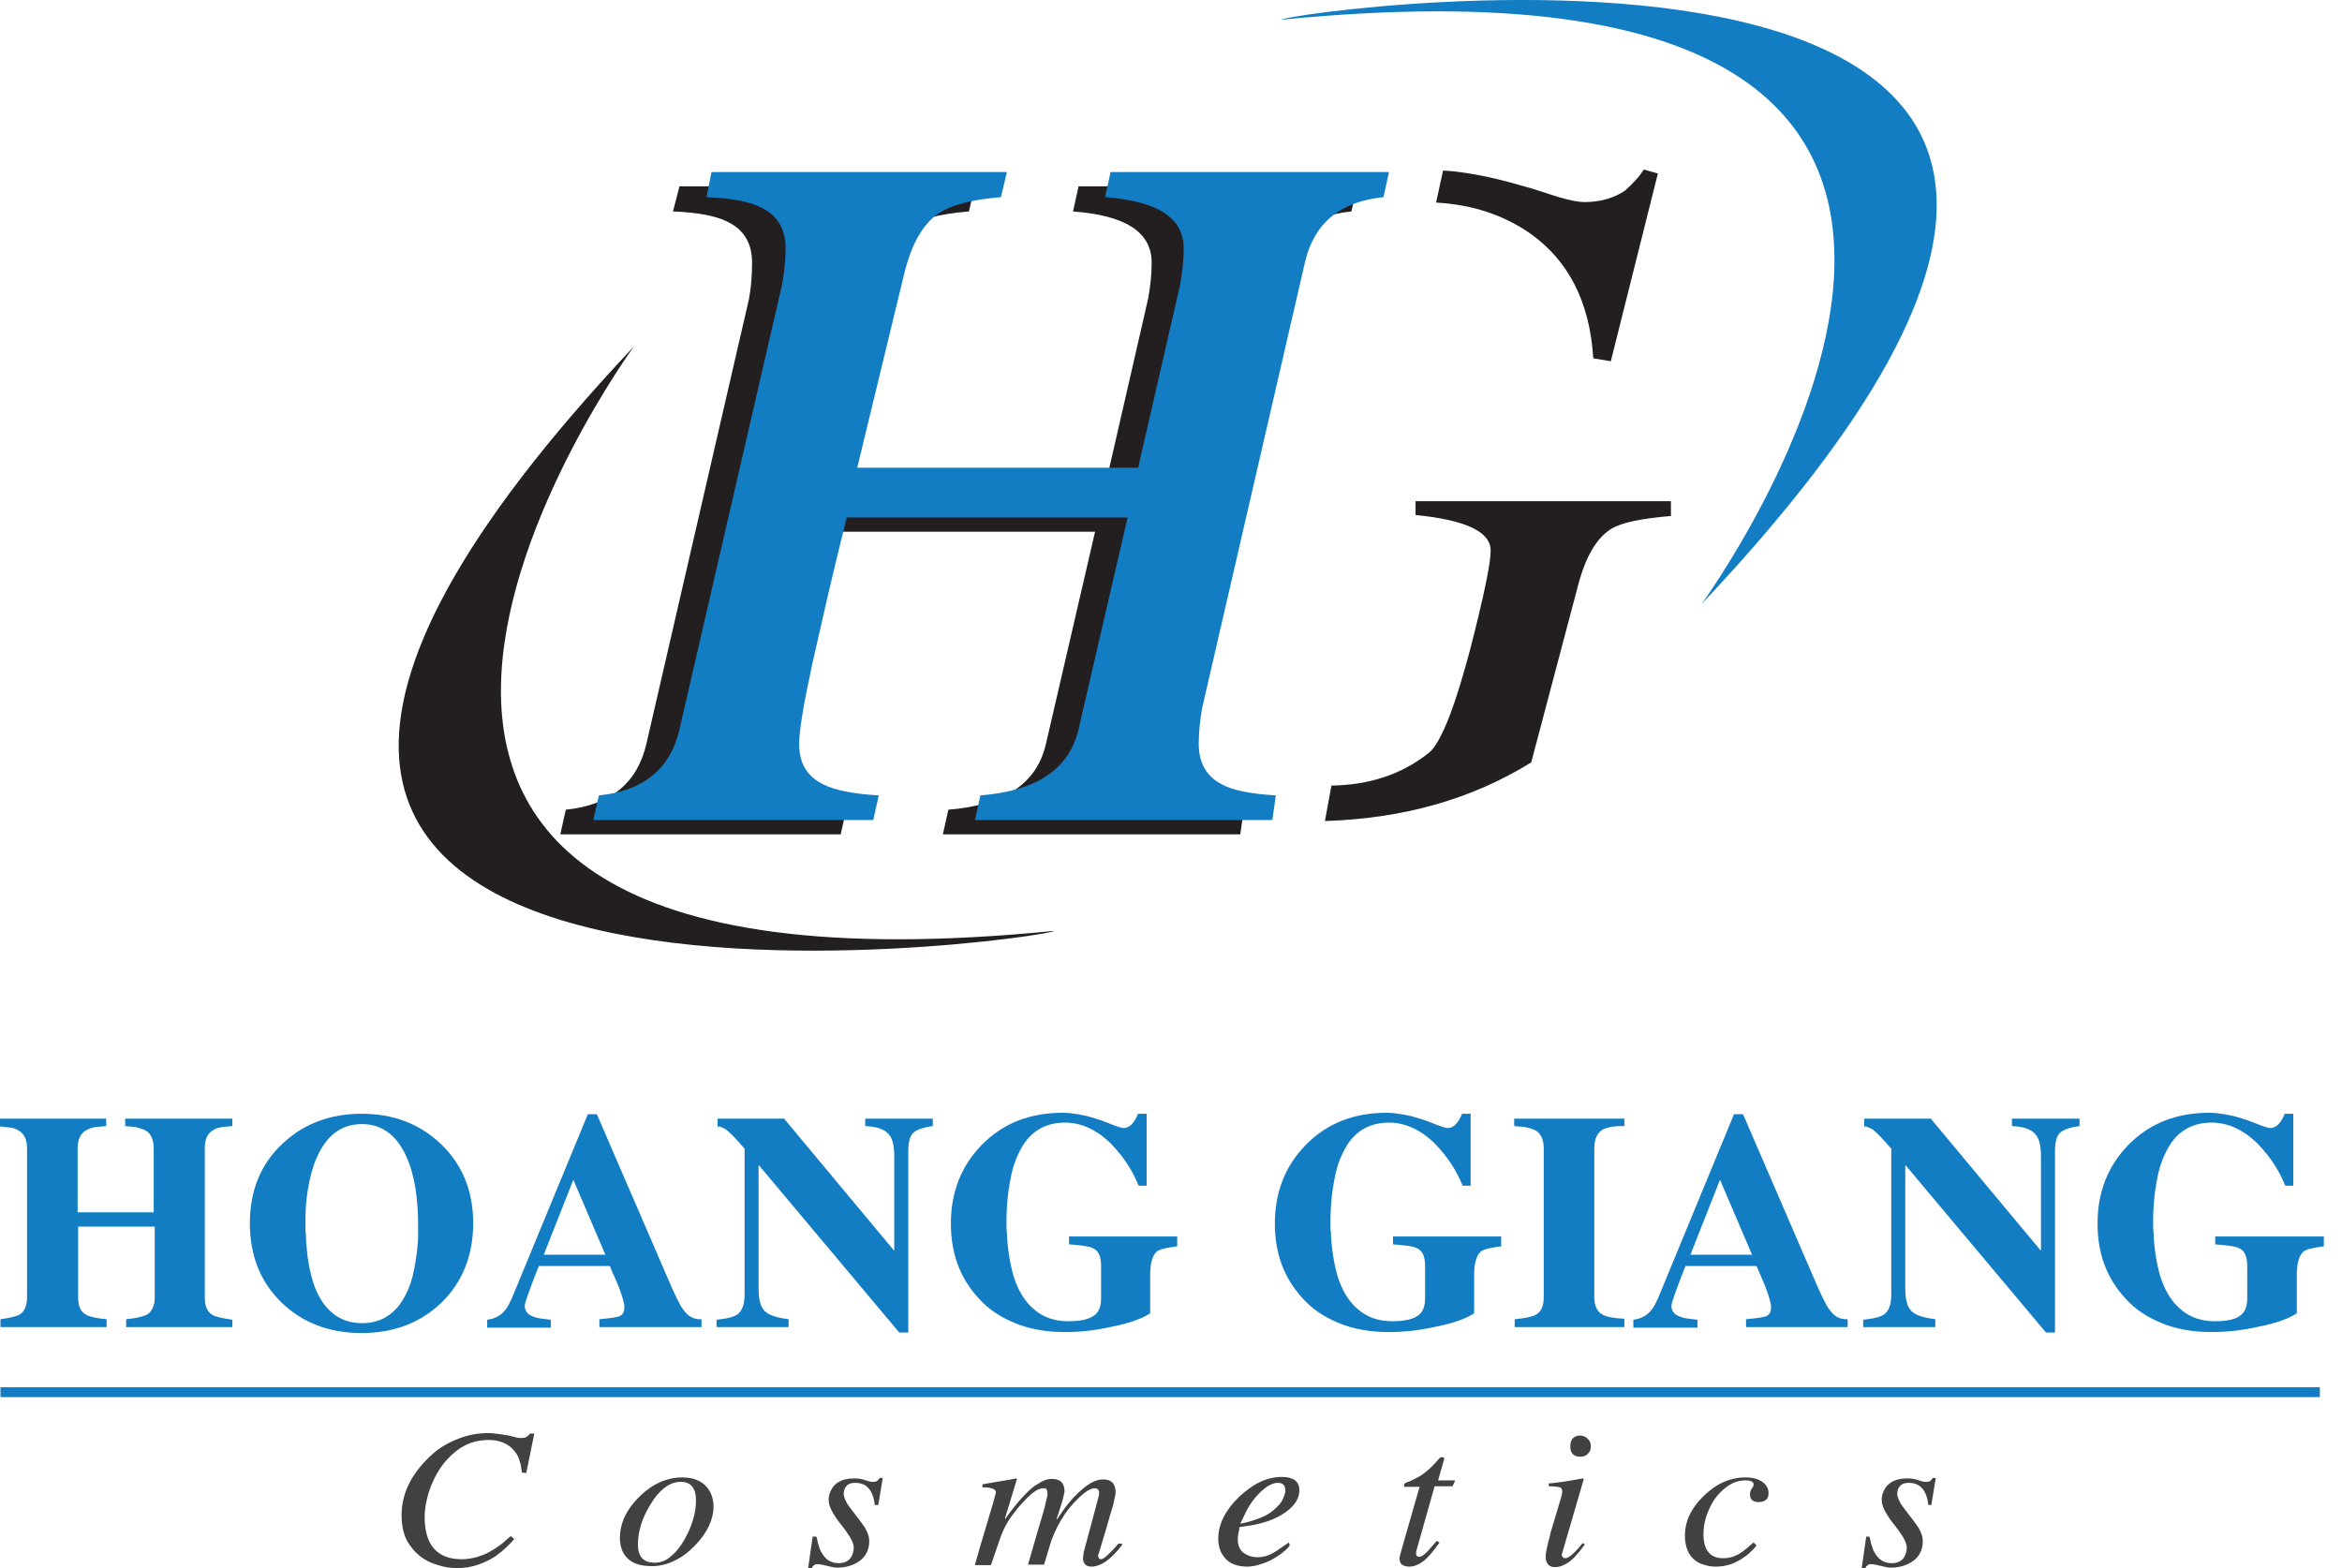 <svg width="112" height="75" viewBox="0 0 112 75" fill="none" xmlns="http://www.w3.org/2000/svg">
<g clip-path="url(#clip0_7834_1871)">
<path d="M11.135 63.474H6.034V63.097C6.537 63.05 6.849 62.956 7.016 62.885C7.256 62.744 7.399 62.461 7.399 62.06V58.666H3.736V62.06C3.736 62.461 3.855 62.744 4.119 62.885C4.286 62.979 4.598 63.05 5.1 63.097V63.474H0.024V63.097C0.503 63.026 0.814 62.956 0.958 62.861C1.173 62.72 1.293 62.437 1.293 62.037V54.919C1.293 54.494 1.149 54.212 0.886 54.07C0.79 53.999 0.647 53.952 0.479 53.929C0.407 53.929 0.335 53.905 0.239 53.905C0.216 53.905 0.168 53.905 0.12 53.882H0V53.504H5.077V53.858L4.574 53.905C4.406 53.929 4.262 53.976 4.143 54.047C3.855 54.188 3.712 54.494 3.712 54.919V57.983H7.351V54.919C7.351 54.494 7.208 54.188 6.92 54.047C6.801 53.999 6.657 53.952 6.489 53.905L5.986 53.858V53.504H11.111V53.858L10.632 53.905C10.464 53.929 10.321 53.976 10.201 54.047C9.914 54.212 9.794 54.494 9.794 54.919V62.06C9.794 62.461 9.914 62.744 10.153 62.885C10.297 62.979 10.632 63.05 11.111 63.121V63.474H11.135Z" fill="#127DC2"/>
<path d="M21.049 54.683C22.102 55.673 22.629 56.945 22.629 58.501C22.629 60.033 22.126 61.306 21.12 62.296C20.115 63.262 18.846 63.757 17.289 63.757C15.733 63.757 14.463 63.262 13.458 62.296C12.452 61.306 11.949 60.057 11.949 58.501C11.949 56.945 12.476 55.649 13.53 54.683C14.535 53.74 15.805 53.269 17.289 53.269C18.798 53.269 20.043 53.74 21.049 54.683ZM15.158 55.343C14.966 55.767 14.823 56.285 14.727 56.875C14.631 57.393 14.607 57.935 14.607 58.525C14.607 58.737 14.607 58.925 14.631 59.09C14.631 59.349 14.655 59.585 14.679 59.797C14.727 60.387 14.847 60.929 14.99 61.377C15.182 61.942 15.445 62.39 15.805 62.72C16.212 63.097 16.714 63.286 17.313 63.286C17.912 63.286 18.415 63.097 18.822 62.72C19.157 62.414 19.42 61.966 19.636 61.377C19.779 60.929 19.875 60.41 19.947 59.797C19.971 59.562 19.995 59.326 19.995 59.09C19.995 58.925 19.995 58.737 19.995 58.525C19.995 57.935 19.947 57.393 19.875 56.875C19.779 56.285 19.636 55.767 19.444 55.343C18.989 54.306 18.271 53.764 17.313 53.764C16.331 53.764 15.637 54.282 15.158 55.343Z" fill="#127DC2"/>
<path d="M33.548 63.474H28.663V63.097C29.166 63.05 29.501 63.003 29.62 62.956C29.788 62.885 29.86 62.744 29.86 62.508C29.86 62.343 29.764 62.013 29.597 61.565C29.525 61.4 29.453 61.212 29.357 61C29.285 60.882 29.237 60.717 29.166 60.552H25.765C25.334 61.66 25.095 62.296 25.095 62.461C25.095 62.697 25.238 62.885 25.526 62.98C25.645 63.027 25.765 63.05 25.933 63.074L26.34 63.121V63.498H23.299V63.121C23.682 63.074 23.969 62.909 24.185 62.626C24.281 62.508 24.376 62.32 24.472 62.108L28.112 53.292H28.543L31.895 61.047C32.087 61.495 32.231 61.825 32.326 62.013C32.47 62.296 32.566 62.508 32.686 62.65C32.901 62.956 33.164 63.097 33.476 63.097H33.548V63.474ZM28.95 60.01L27.418 56.427L26.005 60.01H28.95Z" fill="#127DC2"/>
<path d="M34.266 63.121C34.769 63.074 35.104 62.979 35.271 62.861C35.487 62.697 35.607 62.39 35.607 61.942V54.942C35.224 54.494 34.936 54.188 34.721 54.023C34.625 53.976 34.553 53.929 34.481 53.905C34.433 53.882 34.385 53.882 34.313 53.882V53.504H37.498L42.742 59.797H42.766V55.319C42.766 54.824 42.695 54.494 42.527 54.282C42.335 54.023 41.952 53.882 41.377 53.858V53.504H44.61V53.858C44.107 53.929 43.772 54.047 43.629 54.235C43.509 54.377 43.437 54.659 43.437 55.036V63.734H43.006L36.301 55.743H36.277V61.636C36.277 62.154 36.373 62.532 36.588 62.72C36.78 62.909 37.163 63.026 37.714 63.097V63.474H34.266V63.121Z" fill="#127DC2"/>
<path d="M56.296 59.609C55.769 59.68 55.434 59.751 55.314 59.868C55.123 60.033 55.003 60.41 55.003 60.953V62.815C54.644 63.05 54.045 63.286 53.183 63.451C52.369 63.639 51.603 63.71 50.932 63.71C50.022 63.71 49.208 63.569 48.49 63.262C47.819 62.98 47.245 62.602 46.79 62.084C45.904 61.117 45.473 59.939 45.473 58.525C45.473 57.04 45.952 55.791 46.933 54.777C47.939 53.74 49.232 53.222 50.813 53.222C51.124 53.222 51.435 53.269 51.794 53.34C52.058 53.387 52.321 53.481 52.633 53.575C52.704 53.599 52.752 53.622 52.824 53.646L53.303 53.834C53.519 53.905 53.638 53.952 53.734 53.952C54.021 53.952 54.237 53.717 54.428 53.269H54.836V56.71H54.452C54.309 56.356 54.141 56.026 53.925 55.697C53.686 55.319 53.423 55.013 53.135 54.707C52.441 54.023 51.699 53.693 50.932 53.693C49.927 53.693 49.184 54.164 48.729 55.131C48.514 55.555 48.37 56.05 48.274 56.663C48.178 57.205 48.131 57.794 48.131 58.478C48.131 58.666 48.131 58.831 48.155 58.973C48.155 59.208 48.178 59.42 48.203 59.656C48.274 60.245 48.37 60.764 48.538 61.235C48.753 61.825 49.041 62.272 49.424 62.602C49.879 63.003 50.429 63.192 51.076 63.192C51.699 63.192 52.106 63.097 52.369 62.885C52.561 62.72 52.656 62.461 52.656 62.107V60.552C52.656 60.104 52.537 59.821 52.273 59.703C52.106 59.609 51.722 59.562 51.124 59.515V59.138H56.296V59.609Z" fill="#127DC2"/>
<path d="M71.79 59.609C71.263 59.68 70.928 59.751 70.809 59.868C70.617 60.033 70.497 60.41 70.497 60.953V62.815C70.138 63.05 69.539 63.286 68.677 63.451C67.863 63.639 67.097 63.71 66.427 63.71C65.516 63.71 64.702 63.569 63.984 63.262C63.313 62.98 62.739 62.602 62.284 62.084C61.398 61.117 60.967 59.939 60.967 58.525C60.967 57.04 61.446 55.791 62.428 54.777C63.433 53.74 64.726 53.222 66.307 53.222C66.618 53.222 66.929 53.269 67.288 53.34C67.552 53.387 67.815 53.481 68.127 53.575C68.174 53.599 68.246 53.622 68.318 53.646L68.797 53.834C69.013 53.905 69.132 53.952 69.228 53.952C69.516 53.952 69.731 53.717 69.923 53.269H70.33V56.71H69.947C69.803 56.356 69.635 56.026 69.42 55.697C69.18 55.319 68.917 55.013 68.629 54.707C67.935 54.023 67.193 53.693 66.427 53.693C65.421 53.693 64.678 54.164 64.223 55.131C64.008 55.555 63.864 56.05 63.769 56.663C63.673 57.205 63.625 57.794 63.625 58.478C63.625 58.666 63.625 58.831 63.649 58.973C63.649 59.208 63.673 59.42 63.697 59.656C63.769 60.245 63.864 60.764 64.032 61.235C64.247 61.825 64.535 62.272 64.918 62.602C65.373 63.003 65.924 63.192 66.57 63.192C67.193 63.192 67.6 63.097 67.863 62.885C68.055 62.72 68.151 62.461 68.151 62.107V60.552C68.151 60.104 68.031 59.821 67.767 59.703C67.6 59.609 67.217 59.562 66.618 59.515V59.138H71.79V59.609Z" fill="#127DC2"/>
<path d="M77.704 63.474H72.436V63.097C72.939 63.05 73.274 62.979 73.442 62.885C73.705 62.744 73.825 62.461 73.825 62.037V54.919C73.825 54.494 73.681 54.188 73.394 54.047C73.274 53.999 73.13 53.952 72.939 53.905L72.412 53.858V53.504H77.68V53.858H77.417C77.321 53.858 77.225 53.882 77.153 53.882C76.962 53.905 76.818 53.952 76.698 53.999C76.411 54.141 76.243 54.447 76.243 54.895V62.037C76.243 62.461 76.387 62.744 76.65 62.885C76.818 62.979 77.177 63.05 77.68 63.074V63.474H77.704Z" fill="#127DC2"/>
<path d="M88.384 63.474H83.499V63.097C84.002 63.05 84.337 63.003 84.457 62.956C84.625 62.885 84.696 62.744 84.696 62.508C84.696 62.343 84.601 62.013 84.433 61.565C84.361 61.4 84.289 61.212 84.194 61C84.146 60.882 84.074 60.717 84.002 60.552H80.602C80.171 61.66 79.931 62.296 79.931 62.461C79.931 62.697 80.075 62.885 80.362 62.98C80.482 63.027 80.602 63.05 80.769 63.074L81.176 63.121V63.498H78.111V63.121C78.495 63.074 78.782 62.909 78.997 62.626C79.093 62.508 79.189 62.32 79.285 62.108L82.924 53.292H83.356L86.708 61.047C86.9 61.495 87.043 61.825 87.139 62.013C87.283 62.296 87.378 62.508 87.498 62.65C87.714 62.956 87.977 63.097 88.288 63.097H88.36V63.474H88.384ZM83.787 60.01L82.254 56.427L80.841 60.01H83.787Z" fill="#127DC2"/>
<path d="M89.103 63.121C89.606 63.074 89.942 62.979 90.109 62.861C90.325 62.697 90.445 62.39 90.445 61.942V54.942C90.061 54.494 89.774 54.188 89.558 54.023C89.463 53.976 89.391 53.929 89.319 53.905C89.271 53.882 89.223 53.882 89.151 53.882V53.504H92.336L97.58 59.797H97.604V55.319C97.604 54.824 97.532 54.494 97.365 54.282C97.173 54.023 96.79 53.882 96.215 53.858V53.504H99.448V53.858C98.945 53.929 98.61 54.047 98.466 54.235C98.347 54.377 98.275 54.659 98.275 55.036V63.734H97.844L91.139 55.743H91.115V61.636C91.115 62.154 91.211 62.532 91.426 62.72C91.618 62.909 92.001 63.026 92.552 63.097V63.474H89.103V63.121Z" fill="#127DC2"/>
<path d="M111.132 59.609C110.605 59.68 110.27 59.751 110.15 59.868C109.959 60.033 109.839 60.41 109.839 60.953V62.815C109.48 63.05 108.881 63.286 108.019 63.451C107.205 63.639 106.439 63.71 105.768 63.71C104.858 63.71 104.044 63.569 103.326 63.262C102.655 62.98 102.081 62.602 101.626 62.084C100.74 61.117 100.309 59.939 100.309 58.525C100.309 57.04 100.788 55.791 101.769 54.777C102.775 53.74 104.068 53.222 105.649 53.222C105.96 53.222 106.271 53.269 106.63 53.34C106.894 53.387 107.157 53.481 107.468 53.575C107.516 53.599 107.588 53.622 107.66 53.646L108.139 53.834C108.354 53.905 108.498 53.952 108.57 53.952C108.857 53.952 109.073 53.717 109.264 53.269H109.671V56.71H109.288C109.145 56.356 108.977 56.026 108.761 55.697C108.522 55.319 108.259 55.013 107.971 54.707C107.277 54.023 106.535 53.693 105.768 53.693C104.763 53.693 104.02 54.164 103.565 55.131C103.35 55.555 103.206 56.05 103.11 56.663C103.014 57.205 102.967 57.794 102.967 58.478C102.967 58.666 102.967 58.831 102.991 58.973C102.991 59.208 103.014 59.42 103.038 59.656C103.11 60.245 103.206 60.764 103.374 61.235C103.589 61.825 103.877 62.272 104.26 62.602C104.715 63.003 105.265 63.192 105.912 63.192C106.535 63.192 106.942 63.097 107.181 62.885C107.373 62.72 107.468 62.461 107.468 62.107V60.552C107.468 60.104 107.349 59.821 107.085 59.703C106.918 59.609 106.535 59.562 105.936 59.515V59.138H111.132V59.609Z" fill="#127DC2"/>
<path d="M24.952 70.428V70.357L24.904 70.074C24.856 69.885 24.808 69.697 24.713 69.555C24.593 69.367 24.449 69.202 24.234 69.084C23.994 68.943 23.707 68.872 23.372 68.872C22.893 68.872 22.438 68.99 22.031 69.249C21.672 69.485 21.36 69.791 21.073 70.192C20.833 70.545 20.642 70.946 20.498 71.394C20.378 71.795 20.307 72.195 20.307 72.549C20.307 73.892 20.905 74.576 22.079 74.576C22.342 74.576 22.605 74.529 22.845 74.458C23.06 74.387 23.276 74.317 23.491 74.175C23.659 74.081 23.827 73.963 24.018 73.822L24.425 73.468L24.593 73.609L24.449 73.774L24.234 73.987C24.042 74.175 23.851 74.317 23.659 74.458C23.396 74.623 23.132 74.741 22.869 74.835C22.534 74.953 22.198 75 21.863 75C21.552 75 21.241 74.953 20.953 74.859C20.618 74.764 20.331 74.623 20.091 74.434C19.828 74.222 19.612 73.963 19.445 73.657C19.277 73.303 19.205 72.926 19.205 72.454C19.205 71.512 19.612 70.616 20.402 69.815C20.785 69.414 21.216 69.108 21.719 68.895C22.246 68.66 22.773 68.542 23.348 68.542C23.515 68.542 23.683 68.566 23.875 68.589C24.018 68.613 24.162 68.636 24.329 68.66L24.617 68.731C24.641 68.731 24.665 68.754 24.689 68.754C24.808 68.778 24.88 68.778 24.928 68.778C25.048 68.778 25.144 68.754 25.215 68.707C25.239 68.683 25.263 68.66 25.287 68.636C25.311 68.613 25.311 68.589 25.335 68.566H25.551L25.168 70.451L24.952 70.428Z" fill="#414142"/>
<path d="M33.811 71.135C34.003 71.37 34.122 71.677 34.122 72.054C34.122 72.666 33.835 73.303 33.236 73.916C32.949 74.222 32.638 74.458 32.303 74.623C31.943 74.811 31.56 74.906 31.177 74.906C30.65 74.906 30.267 74.788 30.004 74.528C29.764 74.293 29.645 73.963 29.645 73.562C29.645 72.855 29.956 72.195 30.578 71.582C31.201 70.969 31.895 70.663 32.638 70.663C33.165 70.663 33.548 70.828 33.811 71.135ZM31.752 71.182C31.512 71.37 31.297 71.629 31.105 71.959C30.698 72.619 30.507 73.256 30.507 73.869C30.507 74.458 30.77 74.741 31.321 74.741C31.584 74.741 31.872 74.646 32.111 74.411C32.35 74.222 32.542 73.963 32.734 73.633C33.093 72.996 33.284 72.36 33.284 71.771C33.284 71.182 33.045 70.875 32.566 70.875C32.279 70.875 32.015 70.969 31.752 71.182Z" fill="#414142"/>
<path d="M39.032 73.445C39.032 73.468 39.032 73.515 39.056 73.539L39.08 73.633C39.103 73.704 39.103 73.775 39.127 73.845C39.175 74.01 39.223 74.152 39.295 74.27C39.486 74.6 39.75 74.765 40.109 74.765C40.373 74.765 40.564 74.67 40.684 74.505C40.78 74.364 40.828 74.199 40.828 74.01C40.828 73.869 40.756 73.704 40.636 73.492C40.588 73.421 40.516 73.327 40.444 73.209L40.229 72.926C40.133 72.808 40.061 72.714 40.013 72.643C39.941 72.525 39.87 72.431 39.822 72.337C39.702 72.125 39.63 71.936 39.63 71.771C39.63 71.724 39.63 71.677 39.63 71.653C39.63 71.606 39.654 71.559 39.654 71.488C39.702 71.347 39.75 71.253 39.822 71.135C40.037 70.852 40.373 70.711 40.828 70.711C40.923 70.711 41.019 70.711 41.139 70.734L41.258 70.758L41.57 70.852C41.642 70.876 41.714 70.876 41.785 70.876C41.857 70.876 41.929 70.852 41.977 70.805L42.073 70.687H42.216L42.001 71.983H41.833C41.809 71.677 41.714 71.418 41.594 71.253C41.426 71.017 41.187 70.923 40.899 70.923C40.756 70.923 40.636 70.946 40.54 71.017C40.42 71.111 40.349 71.253 40.349 71.465C40.349 71.583 40.42 71.748 40.54 71.96C40.588 72.031 40.66 72.125 40.732 72.219L40.947 72.502C41.139 72.738 41.282 72.95 41.378 73.091C41.498 73.303 41.57 73.515 41.57 73.704C41.57 74.152 41.378 74.505 41.019 74.717C40.756 74.882 40.42 74.977 40.061 74.977C39.989 74.977 39.918 74.977 39.822 74.953L39.295 74.835C39.199 74.812 39.127 74.812 39.056 74.812C38.96 74.812 38.888 74.882 38.816 75H38.648L38.864 73.492H39.032V73.445Z" fill="#414142"/>
<path d="M53.687 73.845L53.639 73.916C53.424 74.199 53.208 74.434 52.993 74.599C52.729 74.812 52.442 74.929 52.202 74.929C52.011 74.929 51.891 74.859 51.843 74.741C51.819 74.694 51.795 74.647 51.795 74.599C51.795 74.576 51.795 74.552 51.795 74.529V74.458C51.795 74.434 51.819 74.364 51.819 74.269L52.538 71.582C52.562 71.488 52.562 71.418 52.562 71.394C52.562 71.252 52.49 71.182 52.346 71.182C52.154 71.182 51.891 71.347 51.58 71.653C51.316 71.912 51.077 72.172 50.885 72.478C50.67 72.808 50.478 73.162 50.335 73.539C50.263 73.704 50.215 73.892 50.143 74.128C50.095 74.293 50.023 74.529 49.928 74.835H49.161L49.736 72.855C49.856 72.455 49.952 72.148 49.999 71.912L50.071 71.606C50.095 71.512 50.095 71.465 50.095 71.441C50.095 71.323 50.071 71.253 50.023 71.205C49.999 71.182 49.975 71.182 49.952 71.182H49.88C49.688 71.182 49.401 71.347 49.066 71.7C48.946 71.818 48.802 71.983 48.658 72.148C48.563 72.266 48.467 72.407 48.371 72.525C48.179 72.785 48.012 73.091 47.868 73.468L47.389 74.859H46.623C46.647 74.717 46.743 74.458 46.839 74.081L47.485 71.912L47.581 71.559C47.605 71.465 47.629 71.394 47.629 71.37C47.629 71.229 47.413 71.135 46.982 71.135V70.993L47.796 70.852C48.084 70.805 48.371 70.758 48.611 70.71L48.635 70.734L48.06 72.62L48.084 72.643L48.227 72.431C48.299 72.337 48.371 72.243 48.443 72.148C48.635 71.912 48.802 71.7 48.994 71.512C49.209 71.276 49.425 71.088 49.64 70.97C49.88 70.805 50.095 70.734 50.311 70.734C50.718 70.734 50.909 70.946 50.909 71.347C50.909 71.37 50.885 71.441 50.861 71.559C50.837 71.653 50.814 71.771 50.766 71.912C50.67 72.219 50.598 72.455 50.526 72.643L50.55 72.667C50.933 72.078 51.292 71.63 51.676 71.3C52.083 70.923 52.442 70.758 52.753 70.758C53.16 70.758 53.352 70.97 53.352 71.394C53.352 71.465 53.304 71.653 53.232 71.983C53.184 72.125 53.16 72.266 53.088 72.455L52.945 72.973L52.562 74.246L52.514 74.387C52.514 74.505 52.562 74.576 52.657 74.576C52.777 74.576 53.065 74.317 53.495 73.822L53.687 73.845Z" fill="#414142"/>
<path d="M61.684 73.916C61.66 73.939 61.636 73.963 61.612 74.01L61.468 74.151C61.325 74.269 61.181 74.387 61.014 74.481C60.798 74.623 60.583 74.717 60.367 74.788C60.104 74.882 59.864 74.929 59.649 74.929C59.17 74.929 58.787 74.788 58.547 74.481C58.355 74.246 58.26 73.939 58.26 73.586C58.26 72.902 58.595 72.242 59.242 71.606C59.912 70.97 60.583 70.64 61.301 70.64C61.852 70.64 62.139 70.852 62.139 71.276C62.139 71.677 61.923 72.007 61.468 72.337C60.99 72.667 60.343 72.902 59.553 72.997L59.266 73.044V73.091C59.266 73.115 59.266 73.115 59.266 73.138L59.218 73.35C59.194 73.468 59.194 73.562 59.194 73.633C59.194 73.916 59.289 74.151 59.505 74.293C59.673 74.411 59.888 74.481 60.151 74.481C60.391 74.481 60.654 74.411 60.894 74.269C61.014 74.199 61.133 74.128 61.253 74.034L61.636 73.774L61.684 73.916ZM59.313 72.879C59.792 72.784 60.199 72.643 60.535 72.478C60.798 72.337 61.014 72.148 61.181 71.96C61.301 71.818 61.373 71.677 61.421 71.512C61.445 71.465 61.445 71.417 61.468 71.37V71.3C61.468 71.04 61.349 70.922 61.109 70.922C60.846 70.922 60.559 71.088 60.247 71.394C59.936 71.7 59.697 72.054 59.505 72.478L59.313 72.879Z" fill="#414142"/>
<path d="M69.468 71.087H68.606L67.72 74.222C67.72 74.246 67.72 74.269 67.72 74.293C67.72 74.411 67.768 74.458 67.888 74.458C67.983 74.458 68.103 74.364 68.271 74.199L68.702 73.704L68.845 73.774C68.558 74.175 68.319 74.458 68.127 74.623C67.888 74.811 67.648 74.929 67.409 74.929C67.097 74.929 66.93 74.811 66.93 74.552C66.93 74.528 66.93 74.458 66.954 74.387C66.978 74.316 67.001 74.222 67.025 74.128L67.097 73.869L67.888 71.111H67.145V71.064C67.145 71.017 67.145 70.993 67.169 70.969C67.193 70.946 67.217 70.922 67.265 70.899L67.409 70.852L67.552 70.781C67.624 70.757 67.672 70.734 67.696 70.71C68.055 70.545 68.414 70.239 68.797 69.791L68.869 69.72C68.893 69.697 68.917 69.697 68.965 69.697H69.013C69.061 69.697 69.061 69.72 69.061 69.791L68.773 70.805H69.588L69.468 71.087Z" fill="#414142"/>
<path d="M75.79 73.869C75.55 74.198 75.335 74.458 75.143 74.623C74.88 74.835 74.616 74.953 74.377 74.953C74.161 74.953 74.042 74.882 73.97 74.717C73.946 74.67 73.922 74.599 73.922 74.528C73.922 74.505 73.922 74.481 73.922 74.434V74.364C73.922 74.269 73.97 74.057 74.042 73.751C74.09 73.609 74.113 73.468 74.161 73.279L74.688 71.512C74.712 71.417 74.712 71.347 74.712 71.323C74.712 71.229 74.664 71.158 74.592 71.135C74.497 71.111 74.329 71.087 74.066 71.087V70.946C74.233 70.946 74.497 70.899 74.88 70.852L75.694 70.71L75.742 70.734L74.712 74.269C74.688 74.316 74.688 74.364 74.688 74.387C74.688 74.411 74.712 74.458 74.736 74.481C74.76 74.505 74.808 74.528 74.856 74.528C74.928 74.528 75.023 74.481 75.167 74.364C75.335 74.222 75.502 74.034 75.694 73.798L75.79 73.869ZM75.957 69.508C75.862 69.626 75.742 69.673 75.574 69.673C75.263 69.673 75.095 69.508 75.095 69.178C75.095 68.848 75.263 68.66 75.574 68.66C75.718 68.66 75.862 68.73 75.957 68.848C76.053 68.942 76.077 69.06 76.077 69.178C76.077 69.296 76.053 69.414 75.957 69.508Z" fill="#414142"/>
<path d="M84.002 73.916C83.978 73.939 83.954 73.963 83.954 73.986L83.883 74.057C83.835 74.104 83.787 74.175 83.739 74.198C83.619 74.34 83.476 74.434 83.332 74.528C83.164 74.646 82.973 74.741 82.781 74.811C82.566 74.882 82.326 74.929 82.063 74.929C81.871 74.929 81.704 74.906 81.56 74.859C81.368 74.811 81.201 74.741 81.081 74.646C80.746 74.387 80.578 73.986 80.578 73.444C80.578 72.761 80.865 72.148 81.464 71.559C82.063 70.969 82.733 70.663 83.476 70.663C83.859 70.663 84.146 70.757 84.338 70.922C84.505 71.064 84.577 71.229 84.577 71.417C84.577 71.7 84.409 71.842 84.098 71.842C83.835 71.842 83.691 71.724 83.691 71.488C83.691 71.441 83.691 71.37 83.715 71.323C83.715 71.299 83.739 71.252 83.763 71.205C83.763 71.205 83.763 71.205 83.787 71.182L83.835 71.111C83.859 71.064 83.859 71.04 83.859 70.993C83.859 70.875 83.739 70.805 83.476 70.805C83.164 70.805 82.877 70.899 82.614 71.087C82.374 71.252 82.159 71.465 81.967 71.747C81.632 72.289 81.464 72.832 81.464 73.374C81.464 74.128 81.775 74.528 82.398 74.528C82.685 74.528 82.949 74.458 83.212 74.293C83.404 74.175 83.619 73.986 83.859 73.774L84.002 73.916Z" fill="#414142"/>
<path d="M89.39 73.445C89.39 73.468 89.39 73.515 89.414 73.539L89.438 73.633C89.462 73.704 89.462 73.775 89.486 73.845C89.534 74.01 89.582 74.152 89.654 74.27C89.845 74.6 90.109 74.765 90.468 74.765C90.731 74.765 90.923 74.67 91.043 74.505C91.138 74.364 91.186 74.199 91.186 74.01C91.186 73.869 91.115 73.704 90.995 73.492C90.947 73.421 90.875 73.327 90.803 73.209L90.588 72.926C90.492 72.808 90.42 72.714 90.372 72.643C90.3 72.525 90.228 72.431 90.181 72.337C90.061 72.125 89.989 71.936 89.989 71.771C89.989 71.724 89.989 71.677 89.989 71.653C89.989 71.606 90.013 71.559 90.013 71.488C90.061 71.347 90.109 71.253 90.181 71.135C90.396 70.852 90.731 70.711 91.186 70.711C91.282 70.711 91.402 70.711 91.498 70.734L91.617 70.758L91.929 70.852C92.001 70.876 92.072 70.876 92.144 70.876C92.216 70.876 92.288 70.852 92.336 70.805L92.432 70.687H92.575L92.36 71.983H92.216C92.192 71.677 92.096 71.418 91.977 71.253C91.809 71.017 91.57 70.923 91.282 70.923C91.138 70.923 91.019 70.946 90.923 71.017C90.803 71.111 90.731 71.253 90.731 71.465C90.731 71.583 90.803 71.748 90.923 71.96C90.971 72.031 91.043 72.125 91.115 72.219L91.33 72.502C91.522 72.738 91.665 72.95 91.761 73.091C91.881 73.303 91.953 73.515 91.953 73.704C91.953 74.152 91.761 74.505 91.402 74.717C91.138 74.882 90.803 74.977 90.444 74.977C90.372 74.977 90.3 74.977 90.205 74.953L89.678 74.835C89.582 74.812 89.51 74.812 89.438 74.812C89.343 74.812 89.271 74.882 89.199 75H89.031L89.247 73.492H89.39V73.445Z" fill="#414142"/>
<path d="M110.941 66.35H0.023V66.822H110.941V66.35Z" fill="#127DC2"/>
<path d="M32.494 8.911H46.622L46.335 10.113C44.922 10.23 43.916 10.49 43.318 10.914C42.575 11.433 42.025 12.422 41.689 13.86L39.462 23.052H52.896L54.907 14.284C55.003 13.742 55.075 13.177 55.075 12.564C55.075 11.103 53.83 10.301 51.316 10.113L51.579 8.911H64.893L64.629 10.113C62.546 10.325 61.301 11.362 60.87 13.248L55.961 34.531C55.865 35.073 55.793 35.639 55.793 36.251C55.793 37.194 56.176 37.831 56.919 38.208C57.446 38.49 58.308 38.656 59.481 38.726L59.313 39.905H45.09L45.353 38.726C48.035 38.514 49.591 37.477 50.022 35.568L52.369 25.433H38.935L38.457 27.389C38.289 28.096 38.145 28.686 38.026 29.204L37.307 32.362C36.876 34.342 36.661 35.639 36.661 36.251C36.661 37.194 37.044 37.831 37.834 38.208C38.409 38.49 39.271 38.656 40.468 38.726L40.205 39.905H26.795L27.058 38.726C29.189 38.514 30.483 37.453 30.914 35.568L35.822 14.284C35.918 13.742 35.966 13.177 35.966 12.564C35.966 11.645 35.583 10.985 34.793 10.608C34.242 10.325 33.38 10.16 32.183 10.113L32.494 8.911Z" fill="#231F20"/>
<path d="M34.026 8.228H48.154L47.867 9.43C46.454 9.547 45.448 9.807 44.85 10.231C44.107 10.749 43.557 11.739 43.221 13.177L40.995 22.369H54.428L56.44 13.601C56.535 13.059 56.607 12.494 56.607 11.881C56.607 10.419 55.362 9.618 52.848 9.43L53.111 8.228H66.425L66.162 9.43C64.078 9.642 62.833 10.679 62.402 12.564L57.493 33.848C57.397 34.39 57.326 34.956 57.326 35.568C57.326 36.511 57.709 37.147 58.451 37.525C58.978 37.807 59.84 37.972 61.013 38.043L60.846 39.222H46.622L46.885 38.043C49.567 37.831 51.124 36.794 51.578 34.885L53.925 24.75H40.492L40.013 26.706C39.845 27.413 39.701 28.002 39.582 28.521L38.863 31.679C38.432 33.659 38.217 34.956 38.217 35.568C38.217 36.511 38.6 37.147 39.39 37.525C39.965 37.807 40.827 37.972 42.024 38.043L41.761 39.222H28.375L28.638 38.043C30.77 37.831 32.063 36.77 32.494 34.885L37.403 13.601C37.498 13.059 37.57 12.494 37.57 11.881C37.57 10.962 37.187 10.302 36.397 9.925C35.846 9.642 34.984 9.477 33.787 9.43L34.026 8.228Z" fill="#127DC2"/>
<path d="M30.316 16.571C30.316 16.571 6.729 48.861 50.407 44.524C50.598 44.831 -3.807 52.774 30.316 16.571Z" fill="#231F20"/>
<path d="M81.368 28.898C81.368 28.898 104.955 -3.393 61.278 0.944C61.086 0.638 115.491 -7.305 81.368 28.898Z" fill="#127DC2"/>
<path d="M68.676 9.689C70.4 9.783 71.885 10.278 73.154 11.15C74.998 12.446 76.027 14.426 76.195 17.137L77.033 17.278L79.284 8.298L78.613 8.109L78.446 8.345C78.374 8.439 78.302 8.534 78.23 8.604C78.063 8.793 77.895 8.958 77.703 9.123C77.177 9.476 76.53 9.665 75.764 9.665C75.5 9.665 75.117 9.594 74.543 9.429L73.297 9.029C73.13 8.981 72.962 8.934 72.794 8.887C71.98 8.651 71.238 8.463 70.544 8.345C70.017 8.251 69.514 8.18 69.011 8.157L68.676 9.689Z" fill="#231F20"/>
<path d="M67.695 23.925V24.632C70.09 24.868 71.287 25.433 71.287 26.329C71.287 26.965 70.952 28.544 70.306 31.066C69.97 32.316 69.659 33.353 69.348 34.178C68.965 35.167 68.629 35.78 68.318 36.016C67.049 37.029 65.493 37.548 63.673 37.572L63.361 39.269C67.097 39.151 70.377 38.232 73.227 36.464L75.478 27.955C75.837 26.612 76.364 25.716 77.058 25.292C77.561 24.985 78.519 24.797 79.908 24.679V23.972H67.695V23.925Z" fill="#231F20"/>
</g>
<defs>
<clipPath id="clip0_7834_1871">
<rect width="112" height="75" fill="white"/>
</clipPath>
</defs>
</svg>
